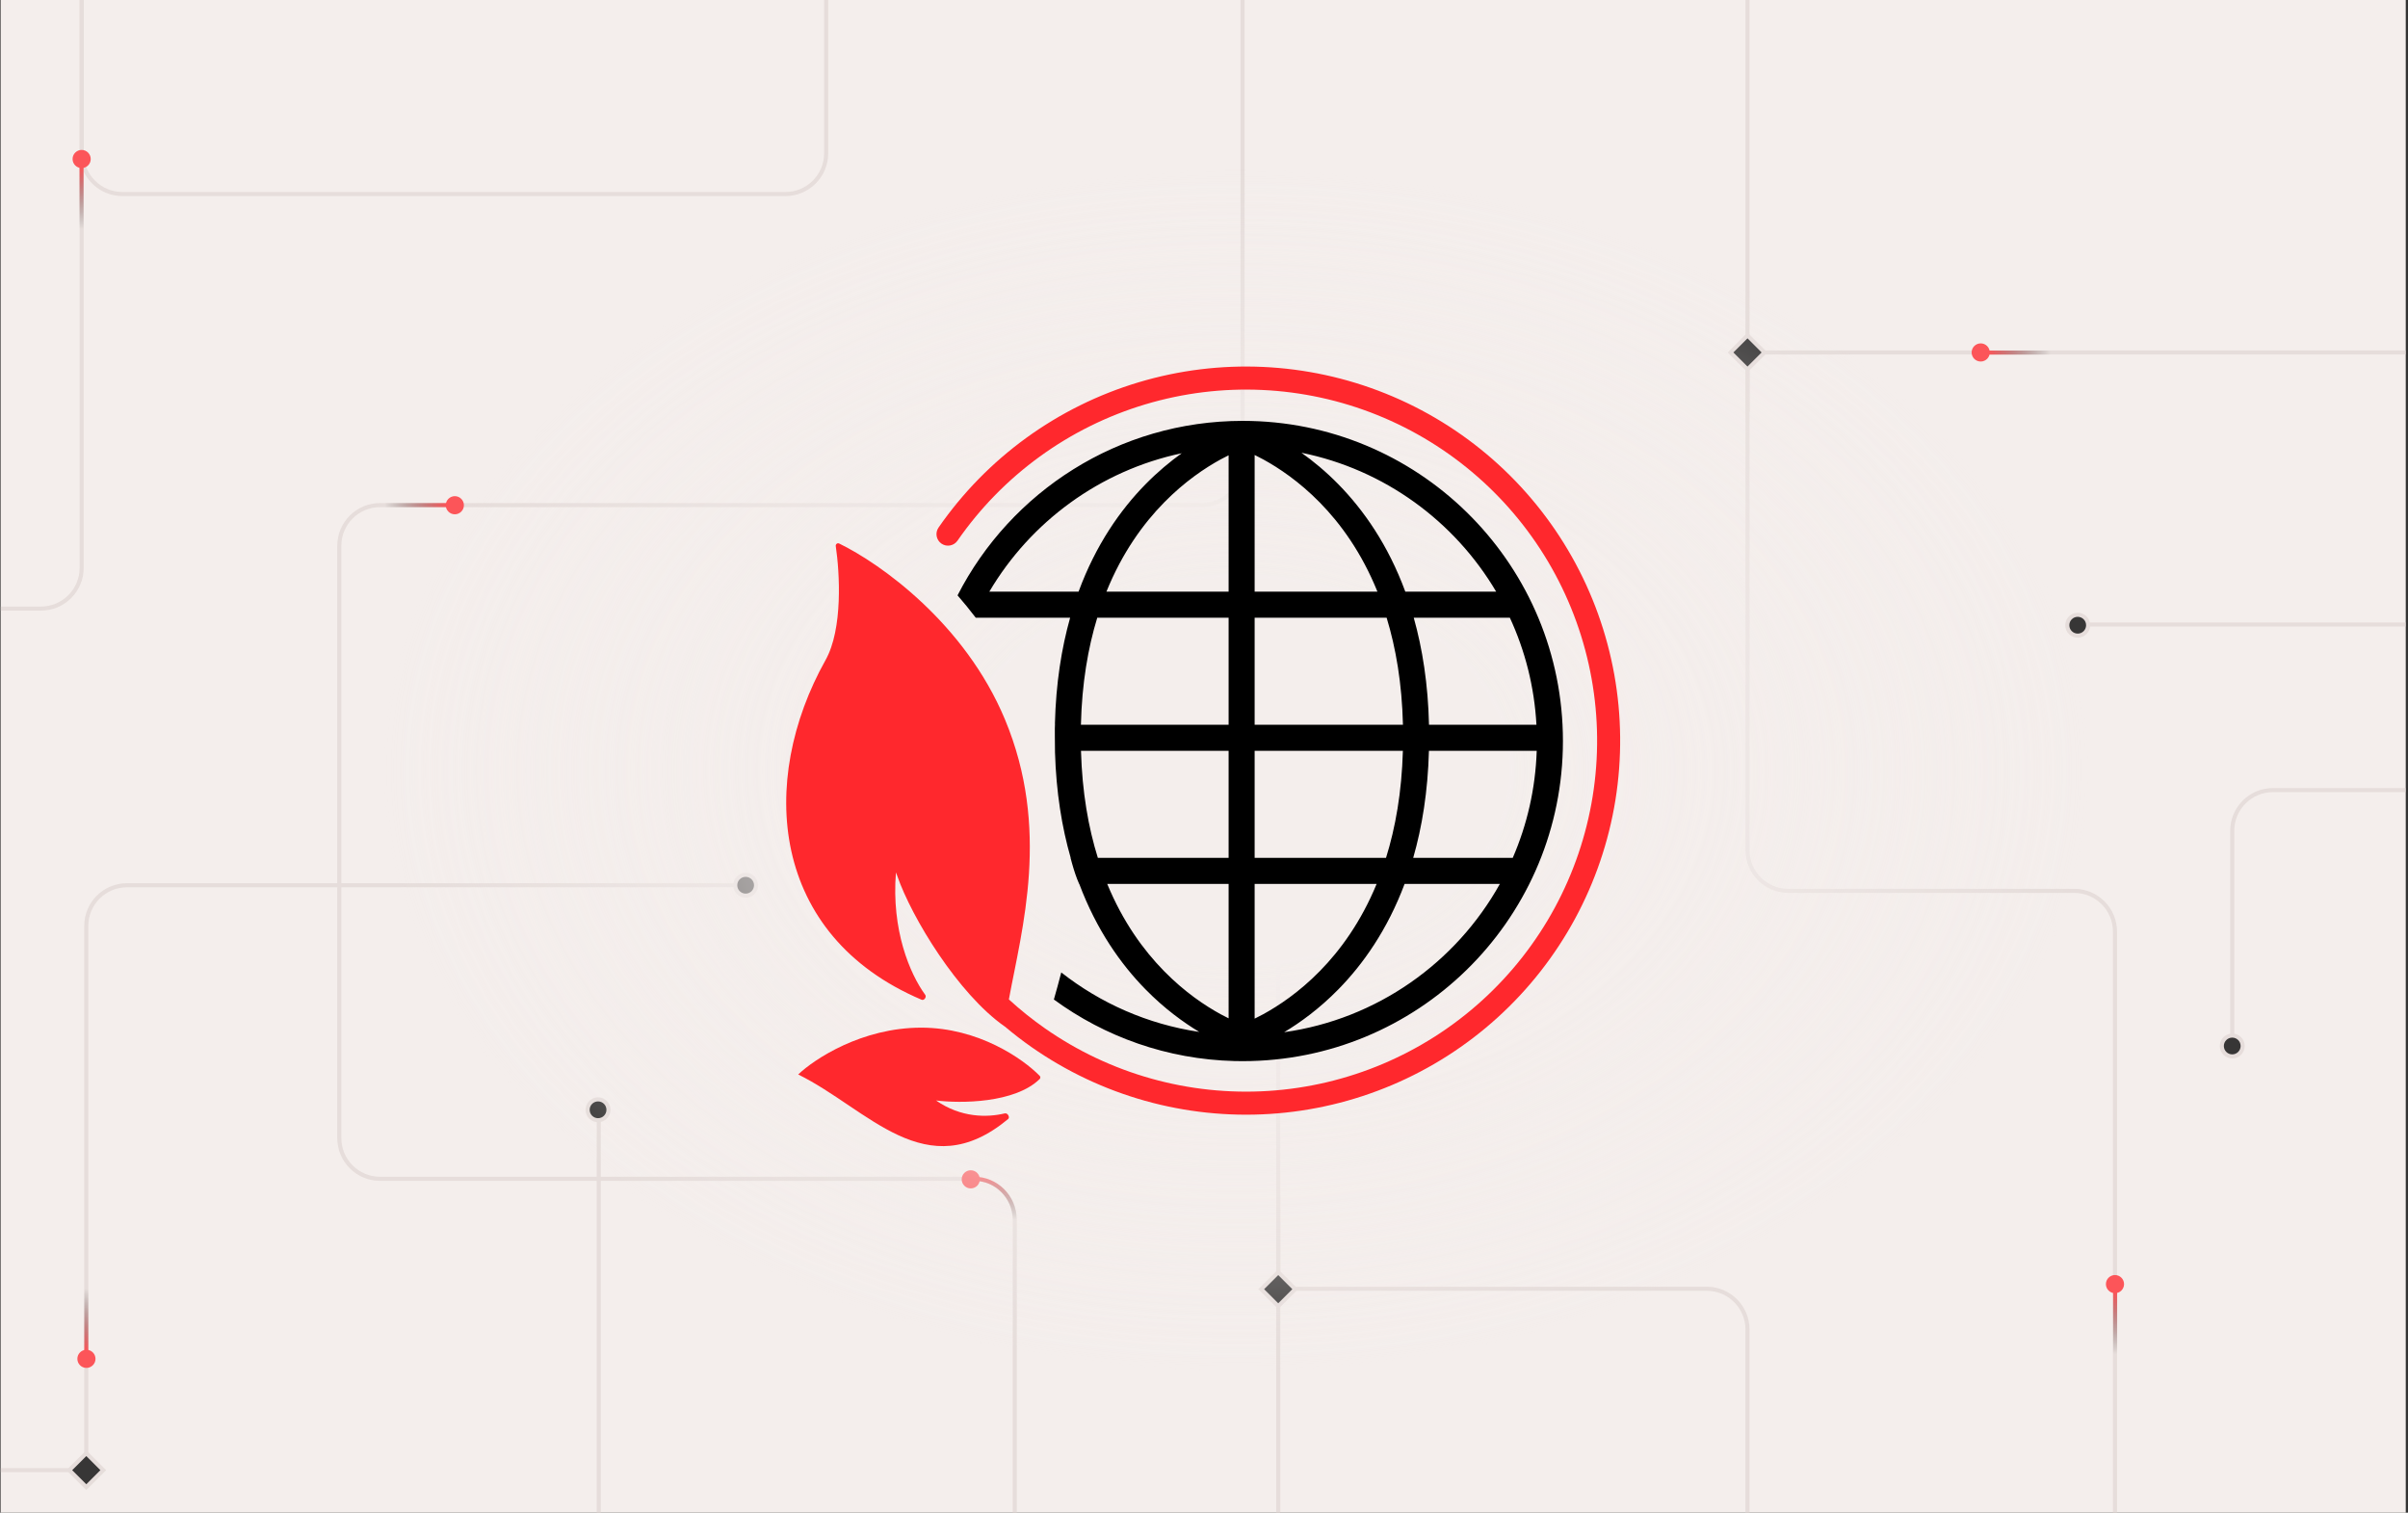 <svg width="842" height="529" viewBox="0 0 842 529" fill="none" xmlns="http://www.w3.org/2000/svg">
<rect x="0" y="0" width="842" height="529" fill="#333333" stroke="none"/>
<g clip-path="url(#clip0_6081_809)">
<rect width="841" height="529" transform="translate(0.216)" fill="#F4EEEC"/>
<g opacity="0.77" clip-path="url(#clip1_6081_809)">
<path d="M565.463 -98.45V-39.181C565.463 -31.314 559.086 -24.937 551.22 -24.937H448.719C440.853 -24.937 434.475 -18.56 434.475 -10.693V162.395C434.475 170.262 428.098 176.639 420.232 176.639H132.885C125.019 176.639 118.642 183.016 118.642 190.882V397.997C118.642 405.864 125.019 412.241 132.885 412.241H340.595C348.462 412.241 354.839 418.618 354.839 426.485V554.239" stroke="#E2D8D5" stroke-width="1.424" stroke-miterlimit="10"/>
<path d="M355.48 426.418C355.48 418.19 348.81 411.52 340.583 411.52L340.428 411.52L340.428 412.939L340.583 412.939C348.027 412.939 354.062 418.974 354.062 426.418L354.062 426.599L355.48 426.599L355.48 426.418Z" fill="url(#paint0_linear_6081_809)"/>
<circle cx="3.172" cy="3.172" r="3.172" transform="matrix(1 -1.74846e-07 -1.74846e-07 -1 336.272 415.599)" fill="#FF282D"/>
<path d="M857.471 218.399H727.17" stroke="#E2D8D5" stroke-width="1.424" stroke-miterlimit="10"/>
<path d="M209.366 556.178L209.366 388.773" stroke="#E2D8D5" stroke-width="1.424" stroke-miterlimit="10"/>
<path d="M615.974 123.255L857.472 123.255" stroke="#E2D8D5" stroke-width="1.424" stroke-miterlimit="10"/>
<path d="M611.043 143.965L611.043 -97.533" stroke="#E2D8D5" stroke-width="1.424" stroke-miterlimit="10"/>
<path d="M864.807 276.303H794.786C786.919 276.303 780.542 282.681 780.542 290.547V365.796" stroke="#E2D8D5" stroke-width="1.424" stroke-miterlimit="10"/>
<path d="M611.043 586.857V464.94C611.043 457.074 604.666 450.697 596.8 450.697H446.956V249.239" stroke="#E2D8D5" stroke-width="1.424" stroke-miterlimit="10"/>
<path d="M446.956 619.506V418.048" stroke="#E2D8D5" stroke-width="1.424" stroke-miterlimit="10"/>
<path d="M739.542 537.021V325.789C739.542 317.923 733.165 311.546 725.299 311.546H625.287C617.42 311.546 611.043 305.169 611.043 297.302V124.533" stroke="#E2D8D5" stroke-width="1.424" stroke-miterlimit="10"/>
<path d="M-68.647 514.132H30.163V323.82C30.163 315.954 36.54 309.577 44.407 309.577H260.731" stroke="#E2D8D5" stroke-width="1.424" stroke-miterlimit="10"/>
<path d="M28.552 -116.546V198.588C28.552 206.455 22.175 212.832 14.308 212.832H-54.433" stroke="#E2D8D5" stroke-width="1.424" stroke-miterlimit="10"/>
<path d="M288.884 -51.758V53.609C288.884 61.475 282.507 67.853 274.641 67.853H42.795C34.929 67.853 28.552 61.475 28.552 53.609V-30.279H-55.849" stroke="#E2D8D5" stroke-width="1.424" stroke-miterlimit="10"/>
<circle cx="726.508" cy="218.644" r="3.644" fill="black" stroke="#E2D8D5" stroke-width="1.424"/>
<circle cx="209.12" cy="388.111" r="3.644" transform="rotate(90 209.12 388.111)" fill="black" stroke="#E2D8D5" stroke-width="1.424"/>
<circle cx="780.542" cy="365.796" r="3.644" fill="black" stroke="#E2D8D5" stroke-width="1.424"/>
<circle cx="260.731" cy="309.577" r="3.644" fill="black" stroke="#E2D8D5" stroke-width="1.424"/>
<circle cx="446.956" cy="247.858" r="3.644" fill="black" stroke="#E2D8D5" stroke-width="1.424"/>
<path d="M134.575 177.347L134.575 175.931L156.312 175.931L156.312 177.347L134.575 177.347Z" fill="url(#paint1_linear_6081_809)"/>
<circle cx="159.039" cy="176.685" r="3.172" transform="rotate(-180 159.039 176.685)" fill="#FF282D"/>
<path d="M717.053 122.593L717.053 124.009L695.316 124.009L695.316 122.593L717.053 122.593Z" fill="url(#paint2_linear_6081_809)"/>
<circle cx="692.589" cy="123.255" r="3.172" fill="#FF282D"/>
<path d="M29.213 80.071L27.797 80.071L27.797 58.335L29.213 58.335L29.213 80.071Z" fill="url(#paint3_linear_6081_809)"/>
<circle cx="28.551" cy="55.608" r="3.172" transform="rotate(90 28.551 55.608)" fill="#FF282D"/>
<path d="M30.882 450.735L29.466 450.735L29.466 472.472L30.882 472.472L30.882 450.735Z" fill="url(#paint4_linear_6081_809)"/>
<circle cx="3.172" cy="3.172" r="3.172" transform="matrix(-4.37114e-08 -1 -1 4.37114e-08 33.393 478.371)" fill="#FF282D"/>
<path d="M738.882 473.534L740.298 473.534L740.298 451.797L738.882 451.797L738.882 473.534Z" fill="url(#paint5_linear_6081_809)"/>
<circle cx="3.172" cy="3.172" r="3.172" transform="matrix(4.37114e-08 1 1 -4.37114e-08 736.371 445.898)" fill="#FF282D"/>
<rect x="446.956" y="444.902" width="8.397" height="8.397" transform="rotate(45 446.956 444.902)" fill="black" stroke="#E2D8D5" stroke-width="1.424"/>
<rect x="616.981" y="123.255" width="8.397" height="8.397" transform="rotate(135 616.981 123.255)" fill="black" stroke="#E2D8D5" stroke-width="1.424"/>
<rect x="30.174" y="508.194" width="8.397" height="8.397" transform="rotate(45 30.174 508.194)" fill="black" stroke="#E2D8D5" stroke-width="1.424"/>
<rect x="133.568" y="58.658" width="597.296" height="421.42" fill="url(#paint6_radial_6081_809)"/>
</g>
<path d="M322.115 359.382C342.144 359.382 357.697 370.265 363.54 376.225C363.851 376.542 363.851 377.045 363.533 377.355C354.837 385.84 335.875 385.91 327.311 384.85C336.009 390.901 345.144 390.853 351.36 389.36C352.315 389.13 353.259 390.719 352.504 391.346C323.735 415.235 303.642 387.832 279.105 375.754C284.823 370.296 301.43 359.382 322.115 359.382Z" fill="#FF282D"/>
<path d="M398.16 133.686C426.574 125.174 457.041 126.571 484.557 137.648C512.073 148.726 535.008 168.827 549.599 194.652C564.19 220.478 569.571 250.497 564.86 279.783C560.148 309.069 545.623 335.885 523.667 355.831C501.712 375.776 473.627 387.668 444.025 389.555C414.423 391.442 385.058 383.212 360.748 366.217C357.476 363.929 354.326 361.496 351.297 358.938C351.296 358.945 351.298 358.953 351.297 358.961C335.011 347.575 318.797 320.891 313.768 306.381C313.603 305.956 313.442 305.529 313.281 305.101C311.661 325.263 318.163 340.565 323.521 347.899C324.077 348.659 323.134 349.991 322.268 349.623C269.297 327.137 264.96 273.171 288.666 230.841C294.79 219.904 293.623 200.258 292.24 190.975C292.14 190.3 292.821 189.778 293.434 190.076C307.813 197.069 337.348 217.95 351.376 251.533C367.365 289.809 357.345 324.744 352.772 349.507C356.727 353.131 360.931 356.51 365.367 359.611C388.179 375.559 415.736 383.281 443.514 381.51C471.292 379.739 497.643 368.578 518.245 349.862C538.847 331.145 552.479 305.984 556.901 278.503C561.322 251.022 556.27 222.852 542.579 198.618C528.887 174.385 507.366 155.521 481.546 145.126C455.726 134.732 427.138 133.421 400.474 141.409C373.811 149.397 350.652 166.209 334.799 189.088C333.531 190.917 331.021 191.374 329.192 190.106C327.363 188.838 326.907 186.328 328.174 184.498C345.067 160.117 369.746 142.198 398.16 133.686Z" fill="#FF282D"/>
<path fill-rule="evenodd" clip-rule="evenodd" d="M437.444 147.22C497.939 148.754 546.507 198.277 546.507 259.141L546.47 262.03C544.937 322.524 495.419 371.09 434.556 371.092L431.667 371.059C408.074 370.462 386.298 362.559 368.506 349.538C369.395 346.433 370.264 343.259 371.092 340.074C384.797 350.835 401.301 358.194 419.335 360.869C413.817 357.548 407.157 352.734 400.509 345.95C391.908 337.172 383.412 325.192 377.383 309.108H377.337C376.332 306.856 375.505 304.233 374.889 302.048L374.335 300.009H374.385C371.31 289.321 369.305 277.06 368.897 263.018C368.897 262.905 368.897 262.793 368.897 262.679C368.897 261.773 368.773 253.772 368.897 253.132C368.89 253.115 368.879 253.1 368.871 253.083C369.22 239.021 371.173 226.732 374.193 216.012H341.181C339.116 213.299 336.989 210.697 334.824 208.206C353.365 171.981 391.067 147.183 434.556 147.183L437.444 147.22ZM491.145 309.108C485.116 325.192 476.623 337.172 468.022 345.95C461.304 352.805 454.572 357.648 449.02 360.972C481.514 356.397 509.125 336.643 524.462 309.108H491.145ZM438.707 356.23C439.617 355.787 440.619 355.28 441.692 354.694C447.072 351.756 454.292 346.961 461.522 339.583C468.669 332.289 475.901 322.389 481.369 309.108H438.707V356.23ZM387.159 309.108C392.627 322.389 399.865 332.289 407.012 339.583C414.242 346.96 421.459 351.756 426.839 354.694C427.825 355.233 428.755 355.7 429.605 356.117V309.108H387.159ZM377.986 262.563C378.391 277.054 380.584 289.439 383.886 300.009H429.605V262.563H377.986ZM438.707 300.009H484.642C487.944 289.439 490.14 277.054 490.545 262.563H438.707V300.009ZM499.651 262.563C499.273 276.796 497.257 289.207 494.149 300.009H528.958C533.96 288.47 536.907 275.835 537.341 262.563H499.651ZM383.677 216.012C380.441 226.599 378.306 238.987 377.96 253.461H429.605V216.012H383.677ZM438.707 253.461H490.568C490.221 238.988 488.093 226.599 484.857 216.012H438.707V253.461ZM494.338 216.012C497.385 226.828 499.35 239.241 499.674 253.461H537.245C536.52 240.146 533.26 227.506 527.943 216.012H494.338ZM413.217 158.504C384.592 164.544 360.36 182.488 345.933 206.913H377.138C383.18 190.487 391.788 178.292 400.509 169.391C404.845 164.967 409.192 161.387 413.217 158.504ZM429.605 159.221C428.755 159.638 427.826 160.108 426.839 160.647C421.46 163.585 414.241 168.381 407.012 175.758C399.744 183.176 392.383 193.289 386.884 206.913H429.605V159.221ZM438.707 206.913H481.644C476.144 193.29 468.79 183.176 461.522 175.758C454.292 168.379 447.072 163.585 441.692 160.647C440.618 160.06 439.618 159.551 438.707 159.108V206.913ZM455.069 158.329C459.162 161.241 463.598 164.877 468.022 169.391C476.743 178.292 485.351 190.487 491.393 206.913H523.168C508.605 182.255 484.05 164.195 455.069 158.329Z" fill="black"/>
</g>
<defs>
<linearGradient id="paint0_linear_6081_809" x1="347.954" y1="411.52" x2="347.954" y2="426.599" gradientUnits="userSpaceOnUse">
<stop stop-color="#FF282D"/>
<stop offset="1" stop-opacity="0"/>
</linearGradient>
<linearGradient id="paint1_linear_6081_809" x1="156.312" y1="176.639" x2="134.575" y2="176.639" gradientUnits="userSpaceOnUse">
<stop stop-color="#FF282D"/>
<stop offset="1" stop-opacity="0"/>
</linearGradient>
<linearGradient id="paint2_linear_6081_809" x1="695.316" y1="123.301" x2="717.053" y2="123.301" gradientUnits="userSpaceOnUse">
<stop stop-color="#FF282D"/>
<stop offset="1" stop-opacity="0"/>
</linearGradient>
<linearGradient id="paint3_linear_6081_809" x1="28.505" y1="58.335" x2="28.505" y2="80.071" gradientUnits="userSpaceOnUse">
<stop stop-color="#FF282D"/>
<stop offset="1" stop-opacity="0"/>
</linearGradient>
<linearGradient id="paint4_linear_6081_809" x1="30.174" y1="472.472" x2="30.174" y2="450.735" gradientUnits="userSpaceOnUse">
<stop stop-color="#FF282D"/>
<stop offset="1" stop-opacity="0"/>
</linearGradient>
<linearGradient id="paint5_linear_6081_809" x1="739.59" y1="451.797" x2="739.59" y2="473.534" gradientUnits="userSpaceOnUse">
<stop stop-color="#FF282D"/>
<stop offset="1" stop-opacity="0"/>
</linearGradient>
<radialGradient id="paint6_radial_6081_809" cx="0" cy="0" r="1" gradientUnits="userSpaceOnUse" gradientTransform="translate(432.216 269.368) rotate(90) scale(210.71 298.648)">
<stop offset="0.319" stop-color="#F4EEEC"/>
<stop offset="1" stop-color="#F4EEEC" stop-opacity="0"/>
</radialGradient>
<clipPath id="clip0_6081_809">
<rect width="841" height="529" fill="white" transform="translate(0.216)"/>
</clipPath>
<clipPath id="clip1_6081_809">
<rect width="956.771" height="703.404" fill="white" transform="translate(-68.647 -116.546)"/>
</clipPath>
</defs>
</svg>
